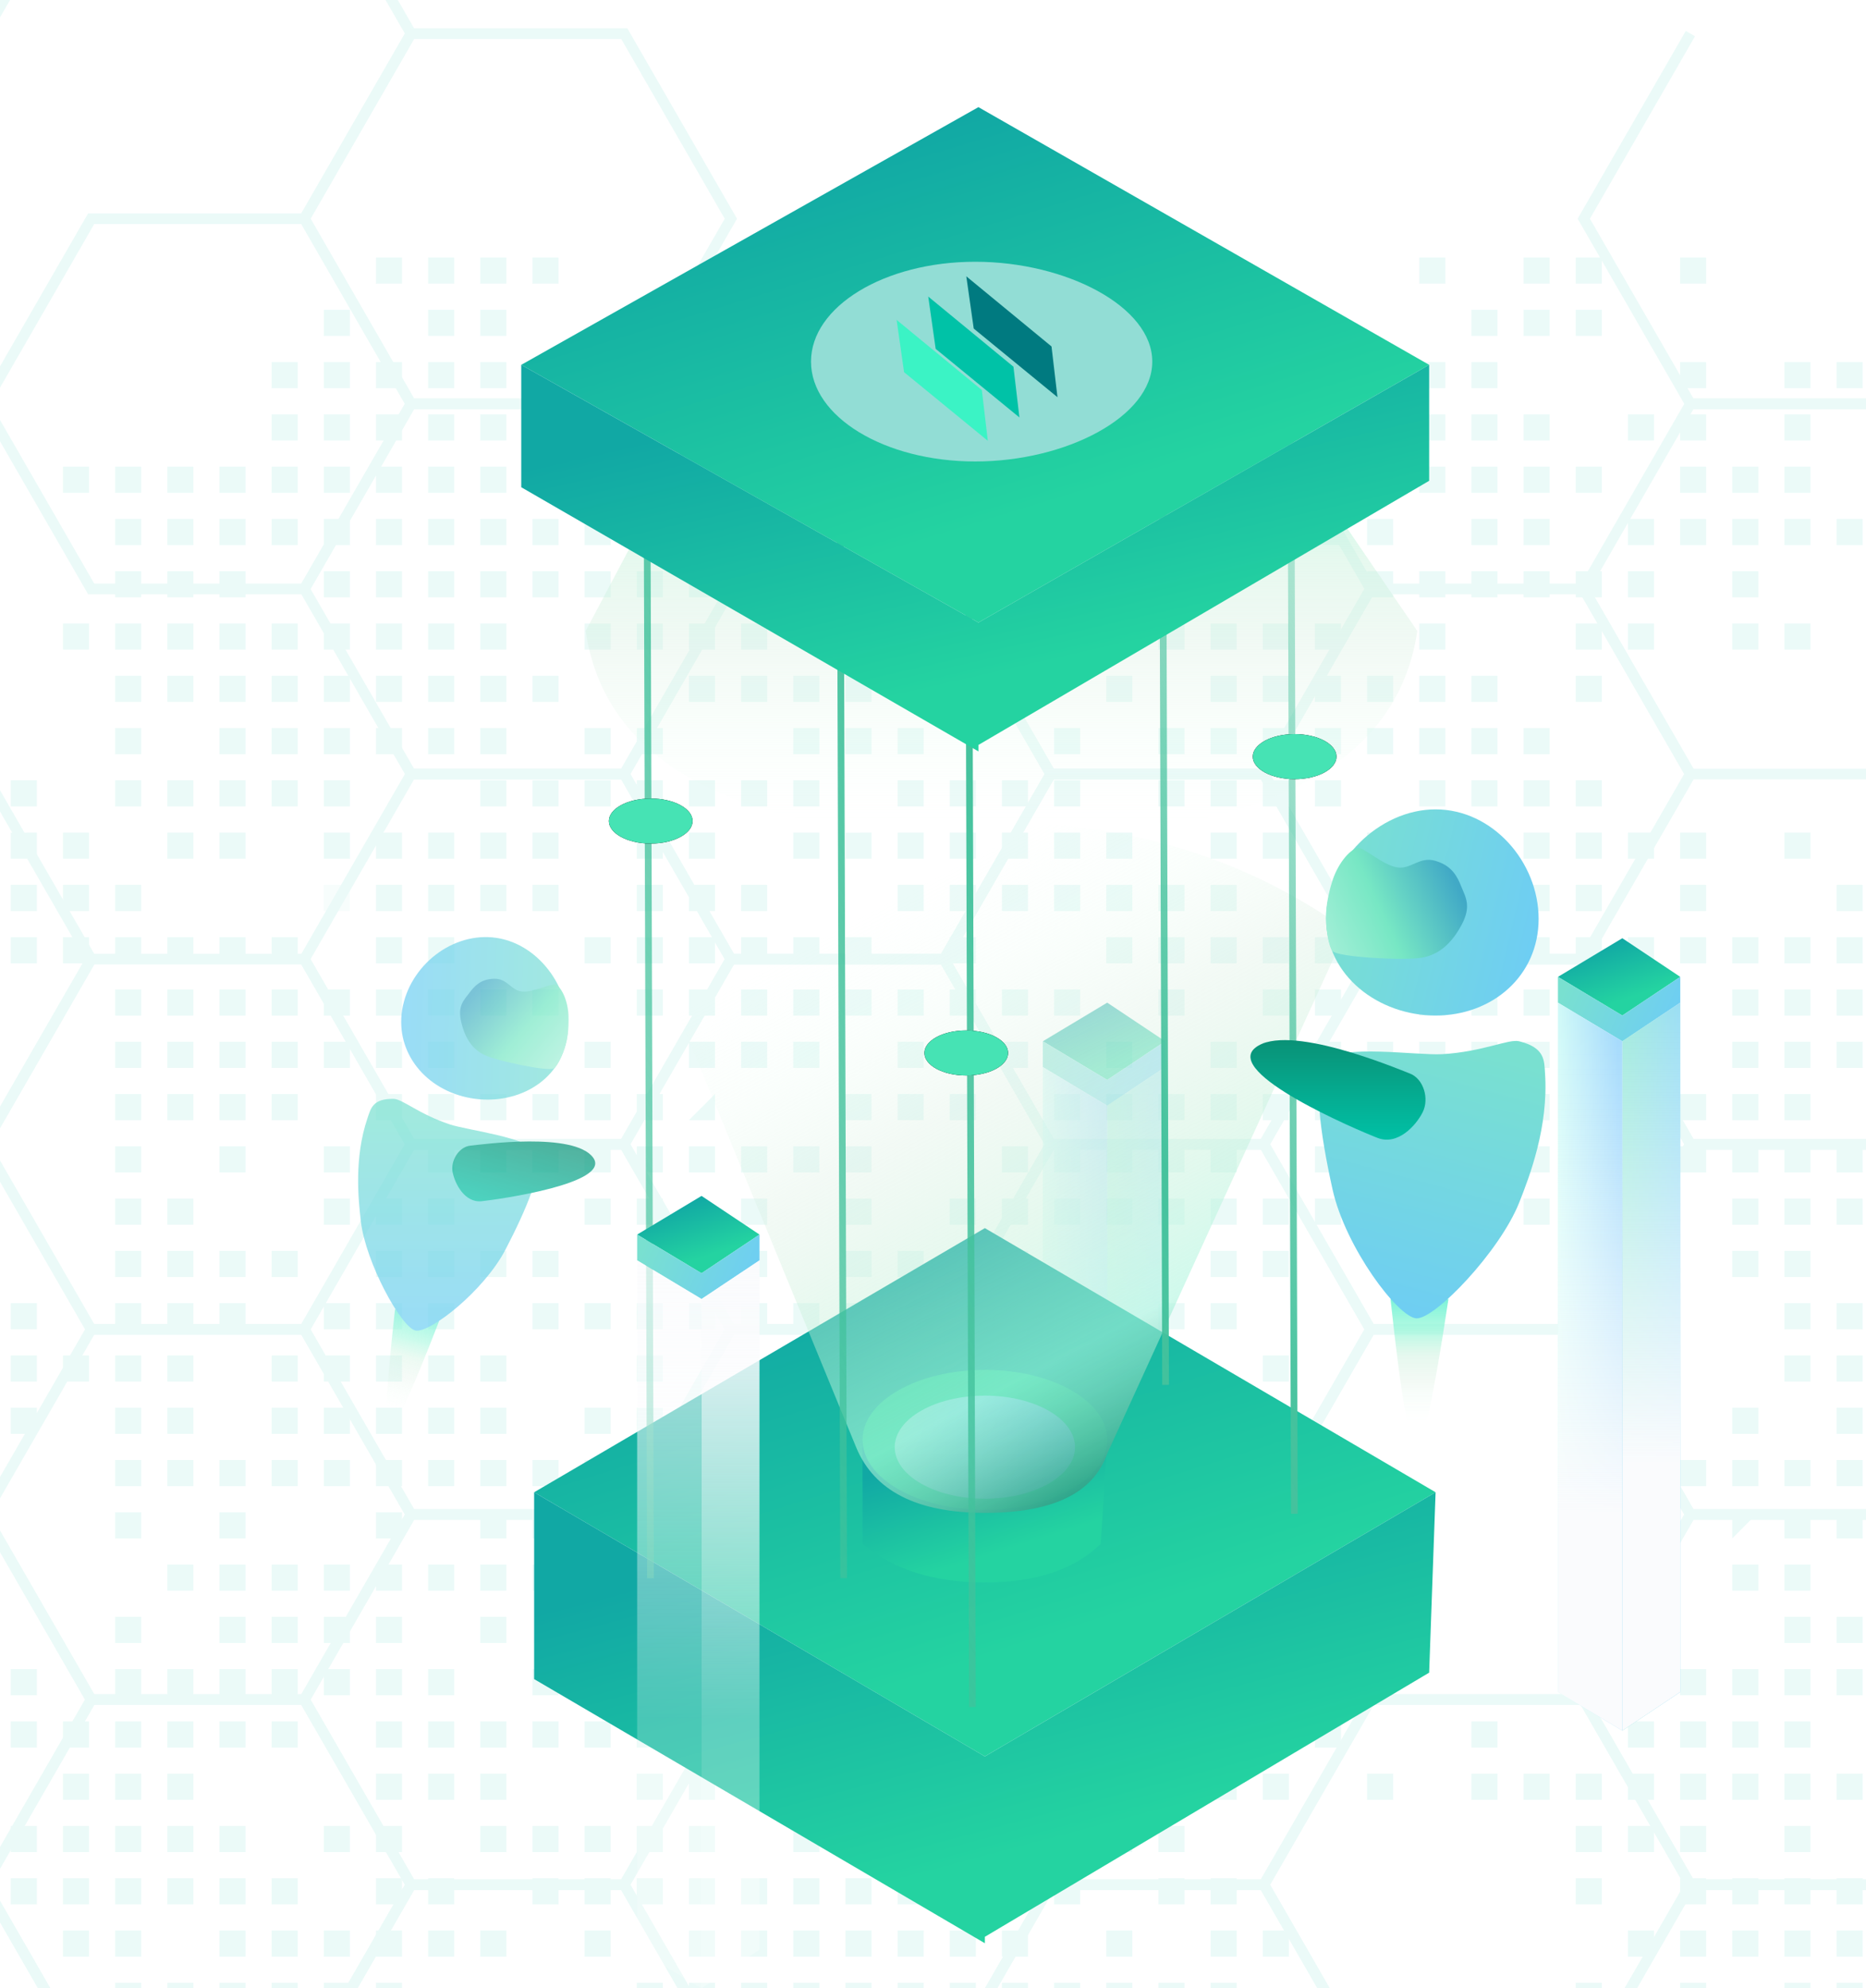 <svg width="277" height="295" xmlns="http://www.w3.org/2000/svg" xmlns:xlink="http://www.w3.org/1999/xlink"><defs><linearGradient x1="50%" y1="0%" x2="84.044%" y2="63.31%" id="sden-scale_m"><stop stop-color="#11A8A4" offset="0%"/><stop stop-color="#24D3A1" offset="100%"/></linearGradient><linearGradient x1="100%" y1="63.058%" x2="0%" y2="40.4%" id="sden-scale_n"><stop stop-color="#6ECDF4" offset="0%"/><stop stop-color="#79E0D0" offset="100%"/></linearGradient><linearGradient x1="50%" y1="0%" x2="50%" y2="63.207%" id="sden-scale_p"><stop stop-color="#FFF" stop-opacity=".3" offset="0%"/><stop stop-color="#FAFBFD" offset="100%"/></linearGradient><linearGradient x1="100%" y1="37.952%" x2="0%" y2="58.138%" id="sden-scale_q"><stop stop-color="#A0D8FC" offset="0%"/><stop stop-color="#D6FEF7" offset="100%"/></linearGradient><linearGradient x1="50%" y1="0%" x2="50%" y2="70.359%" id="sden-scale_s"><stop stop-color="#FFF" stop-opacity="0" offset="0%"/><stop stop-color="#FAFBFD" offset="100%"/></linearGradient><linearGradient x1="50.69%" y1="2.887%" x2="95.13%" y2="85.734%" id="sden-scale_t"><stop stop-color="#DEFFED" stop-opacity="0" offset="0%"/><stop stop-color="#DBFAE8" stop-opacity=".124" offset="15.53%"/><stop stop-color="#D2ECDB" stop-opacity=".271" offset="32.846%"/><stop stop-color="#C4F0D8" stop-opacity=".429" offset="53.6%"/><stop stop-color="#B0F6DF" stop-opacity=".595" offset="74.34%"/><stop stop-color="#0B896E" offset="100%"/><stop stop-color="#0B896E" offset="100%"/></linearGradient><linearGradient x1="50.69%" y1="2.887%" x2="50.69%" y2="82.695%" id="sden-scale_u"><stop stop-color="#DEFFED" stop-opacity="0" offset="0%"/><stop stop-color="#DBFAE8" stop-opacity=".124" offset="15.53%"/><stop stop-color="#D2ECDB" stop-opacity=".271" offset="32.846%"/><stop stop-color="#C4F0D8" stop-opacity=".429" offset="53.6%"/><stop stop-color="#84F6D1" stop-opacity=".595" offset="74.34%"/><stop stop-color="#0B896E" offset="100%"/><stop stop-color="#7CF3D9" offset="100%"/></linearGradient><linearGradient x1="95.83%" y1="-25.193%" x2="-14.466%" y2="90.171%" id="sden-scale_v"><stop stop-color="#53C6A4" stop-opacity="0" offset="0%"/><stop stop-color="#45C29D" offset="46.66%"/><stop stop-color="#3EC19A" stop-opacity=".5" offset="100%"/></linearGradient><linearGradient x1="50%" y1="63.207%" x2="50%" y2="0%" id="sden-scale_C"><stop stop-color="#FFF" stop-opacity=".3" offset="0%"/><stop stop-color="#FAFBFD" offset="100%"/></linearGradient><linearGradient x1="50.69%" y1="82.695%" x2="50.69%" y2="0%" id="sden-scale_F"><stop stop-color="#DEFFED" stop-opacity="0" offset="0%"/><stop stop-color="#DBFAE8" stop-opacity=".124" offset="15.53%"/><stop stop-color="#D2ECDB" stop-opacity=".271" offset="32.846%"/><stop stop-color="#C4F0D8" stop-opacity=".429" offset="53.6%"/><stop stop-color="#84F6D1" stop-opacity=".595" offset="74.34%"/><stop stop-color="#7CF3D9" offset="100%"/></linearGradient><linearGradient x1="-97.308%" y1="100%" x2="89.866%" y2="33.308%" id="sden-scale_G"><stop stop-color="#FFF" offset="0%"/><stop stop-color="#77E7C4" offset="71.487%"/><stop stop-color="#41A9C6" offset="100%"/></linearGradient><linearGradient x1="38.671%" y1="101.729%" x2="61.329%" y2="1.729%" id="sden-scale_H"><stop stop-color="#6ECDF4" offset="0%"/><stop stop-color="#79E0D0" offset="100%"/></linearGradient><linearGradient x1="50%" y1="0%" x2="50%" y2="97.589%" id="sden-scale_I"><stop stop-color="#0B896E" offset="0%"/><stop stop-color="#00C2A7" offset="100%"/></linearGradient><path id="sden-scale_a" d="M.044.022h64.902v56.115H.044z"/><path d="M3.813 3.645C-.98 8.468-.982 16.293 3.815 21.122a12.22 12.22 0 0017.361 0c4.797-4.826 4.794-12.646 0-17.47A12.207 12.207 0 0012.487.029C9.35.029 6.21 1.235 3.813 3.645" id="sden-scale_c"/><path d="M3.954 3.633C-.815 8.426-.816 16.2 3.956 20.999c4.769 4.794 12.496 4.794 17.26 0 4.769-4.795 4.767-12.565-.002-17.36-2.385-2.4-5.51-3.6-8.636-3.6a12.125 12.125 0 00-8.624 3.594" id="sden-scale_e"/><path d="M3.672 3.753C-1.123 8.577-1.123 16.4 3.674 21.23a12.222 12.222 0 0017.362 0c4.796-4.826 4.792-12.646-.003-17.471A12.2 12.2 0 0012.347.137c-3.14 0-6.279 1.204-8.675 3.616" id="sden-scale_g"/><path d="M3.71 3.637a12.106 12.106 0 00.002 17.267c4.83 4.766 12.648 4.766 17.473 0a12.098 12.098 0 00-.003-17.26A12.4 12.4 0 0012.44.064c-3.16 0-6.32 1.192-8.73 3.573" id="sden-scale_i"/><path d="M3.735 3.652A12.16 12.16 0 003.74 20.92c4.797 4.765 12.567 4.765 17.36 0a12.15 12.15 0 00-.002-17.26A12.282 12.282 0 0012.412.08c-3.14 0-6.28 1.191-8.677 3.572" id="sden-scale_k"/><path id="sden-scale_o" d="M9.558 15.293l8.603-5.735v102.275l-8.603 5.735z"/><path id="sden-scale_r" d="M9.558 15.293L0 9.558v102.275l9.558 5.735z"/><path id="sden-scale_D" d="M9.558 15.293l8.603-5.735v102.275l-8.603 5.735z"/><path id="sden-scale_E" d="M9.558 15.293L0 9.558v102.275l9.558 5.735z"/><ellipse id="sden-scale_x" cx="53.63" cy="118.344" rx="6.213" ry="3.345"/><ellipse id="sden-scale_z" cx="6.794" cy="83.934" rx="6.213" ry="3.345"/><ellipse id="sden-scale_B" cx="102.378" cy="74.376" rx="6.213" ry="3.345"/><filter x="-169%" y="-313.9%" width="438%" height="727.7%" filterUnits="objectBoundingBox" id="sden-scale_w"><feOffset in="SourceAlpha" result="shadowOffsetOuter1"/><feGaussianBlur stdDeviation="7" in="shadowOffsetOuter1" result="shadowBlurOuter1"/><feColorMatrix values="0 0 0 0 0 0 0 0 0 0.908 0 0 0 0 0.689 0 0 0 1 0" in="shadowBlurOuter1"/></filter><filter x="-169%" y="-313.9%" width="438%" height="727.7%" filterUnits="objectBoundingBox" id="sden-scale_y"><feOffset in="SourceAlpha" result="shadowOffsetOuter1"/><feGaussianBlur stdDeviation="7" in="shadowOffsetOuter1" result="shadowBlurOuter1"/><feColorMatrix values="0 0 0 0 0 0 0 0 0 0.908 0 0 0 0 0.689 0 0 0 1 0" in="shadowBlurOuter1"/></filter><filter x="-169%" y="-313.9%" width="438%" height="727.7%" filterUnits="objectBoundingBox" id="sden-scale_A"><feOffset in="SourceAlpha" result="shadowOffsetOuter1"/><feGaussianBlur stdDeviation="7" in="shadowOffsetOuter1" result="shadowBlurOuter1"/><feColorMatrix values="0 0 0 0 0 0 0 0 0 0.908 0 0 0 0 0.689 0 0 0 1 0" in="shadowBlurOuter1"/></filter></defs><g fill="none" fill-rule="evenodd"><g opacity=".08"><g fill="#00C2A7"><path d="M1.602 119.652h3.872v-3.88H1.602zM1.602 127.408h3.872v-3.877H1.602zM1.602 135.165h3.872v-3.88H1.602zM1.602 142.922h3.872v-3.88H1.602zM1.602 197.22h3.872v-3.878H1.602zM1.602 204.978h3.872v-3.879H1.602zM1.602 212.736h3.872v-3.88H1.602zM1.602 251.52h3.872v-3.88H1.602zM1.602 259.277h3.872v-3.88H1.602zM1.602 274.79h3.872v-3.877H1.602zM1.602 282.549h3.872v-3.88H1.602zM9.347 73.11h3.87V69.23h-3.87zM9.347 96.38h3.87V92.5h-3.87zM9.347 127.408h3.87v-3.877h-3.87zM9.347 135.165h3.87v-3.88h-3.87zM9.347 142.922h3.87v-3.88h-3.87zM9.347 204.978h3.87v-3.879h-3.87zM9.347 259.277h3.87v-3.88h-3.87zM9.347 267.034h3.87v-3.88h-3.87zM9.347 274.79h3.87v-3.877h-3.87zM9.347 282.549h3.87v-3.88h-3.87zM9.347 290.306h3.87v-3.882h-3.87zM17.09 73.11h3.872V69.23H17.09zM17.09 80.867h3.872v-3.879H17.09zM17.09 88.624h3.872v-3.879H17.09zM17.09 96.38h3.872V92.5H17.09zM17.09 104.137h3.872v-3.879H17.09zM17.09 111.895h3.872v-3.88H17.09zM17.09 119.652h3.872v-3.88H17.09zM17.09 135.165h3.872v-3.88H17.09zM17.09 142.922h3.872v-3.88H17.09zM17.09 150.68h3.872v-3.88H17.09zM17.09 158.436h3.872v-3.878H17.09zM17.09 166.193h3.872v-3.878H17.09zM17.09 173.95h3.872v-3.878H17.09zM17.09 181.708h3.872v-3.88H17.09zM17.09 189.465h3.872v-3.88H17.09zM17.09 197.22h3.872v-3.878H17.09zM17.09 204.978h3.872v-3.879H17.09zM17.09 212.736h3.872v-3.88H17.09zM17.09 220.492h3.872v-3.878H17.09zM17.09 228.25h3.872v-3.879H17.09zM17.09 243.762h3.872v-3.877H17.09zM17.09 251.52h3.872v-3.88H17.09zM17.09 259.277h3.872v-3.88H17.09zM17.09 267.034h3.872v-3.88H17.09zM17.09 274.79h3.872v-3.877H17.09zM17.09 282.549h3.872v-3.88H17.09zM17.09 290.306h3.872v-3.882H17.09zM17.09 298.062h3.872v-3.879H17.09zM24.833 73.11h3.873V69.23h-3.873zM24.833 80.867h3.873v-3.879h-3.873zM24.833 88.624h3.873v-3.879h-3.873zM24.833 96.38h3.873V92.5h-3.873zM24.833 104.137h3.873v-3.879h-3.873zM24.833 119.652h3.873v-3.88h-3.873zM24.833 127.408h3.873v-3.877h-3.873zM24.833 142.922h3.873v-3.88h-3.873zM24.833 150.68h3.873v-3.88h-3.873zM24.833 158.436h3.873v-3.878h-3.873zM24.833 166.193h3.873v-3.878h-3.873zM24.833 181.708h3.873v-3.88h-3.873zM24.833 189.465h3.873v-3.88h-3.873zM24.833 197.22h3.873v-3.878h-3.873zM24.833 204.978h3.873v-3.879h-3.873zM24.833 212.736h3.873v-3.88h-3.873zM24.833 220.492h3.873v-3.878h-3.873zM24.833 236.006h3.873v-3.878h-3.873zM24.833 251.52h3.873v-3.88h-3.873zM24.833 259.277h3.873v-3.88h-3.873zM24.833 267.034h3.873v-3.88h-3.873zM24.833 274.79h3.873v-3.877h-3.873zM24.833 282.549h3.873v-3.88h-3.873zM24.833 298.062h3.873v-3.879h-3.873zM32.577 73.11h3.872V69.23h-3.872zM32.577 80.867h3.872v-3.879h-3.872zM32.577 88.624h3.872v-3.879h-3.872zM32.577 96.38h3.872V92.5h-3.872zM32.577 104.137h3.872v-3.879h-3.872zM32.577 111.895h3.872v-3.88h-3.872zM32.577 119.652h3.872v-3.88h-3.872zM32.577 127.408h3.872v-3.877h-3.872zM32.577 142.922h3.872v-3.88h-3.872zM32.577 150.68h3.872v-3.88h-3.872zM32.577 158.436h3.872v-3.878h-3.872zM32.577 166.193h3.872v-3.878h-3.872zM32.577 173.95h3.872v-3.878h-3.872zM32.577 189.465h3.872v-3.88h-3.872zM32.577 197.22h3.872v-3.878h-3.872zM32.577 220.492h3.872v-3.878h-3.872zM32.577 228.25h3.872v-3.879h-3.872zM32.577 236.006h3.872v-3.878h-3.872zM32.577 243.762h3.872v-3.877h-3.872zM32.577 251.52h3.872v-3.88h-3.872zM32.577 259.277h3.872v-3.88h-3.872zM32.577 274.79h3.872v-3.877h-3.872zM32.577 282.549h3.872v-3.88h-3.872zM32.577 290.306h3.872v-3.882h-3.872zM32.577 298.062h3.872v-3.879h-3.872zM40.32 57.596h3.872v-3.878H40.32zM40.32 65.352h3.872v-3.878H40.32zM40.32 73.11h3.872V69.23H40.32zM40.32 80.867h3.872v-3.879H40.32zM40.32 96.38h3.872V92.5H40.32zM40.32 104.137h3.872v-3.879H40.32zM40.32 111.895h3.872v-3.88H40.32zM40.32 119.652h3.872v-3.88H40.32zM40.32 142.922h3.872v-3.88H40.32zM40.32 150.68h3.872v-3.88H40.32zM40.32 158.436h3.872v-3.878H40.32zM40.32 166.193h3.872v-3.878H40.32zM40.32 189.465h3.872v-3.88H40.32zM40.32 204.978h3.872v-3.879H40.32zM40.32 212.736h3.872v-3.88H40.32zM40.32 220.492h3.872v-3.878H40.32zM40.32 236.006h3.872v-3.878H40.32zM40.32 243.762h3.872v-3.877H40.32zM40.32 251.52h3.872v-3.88H40.32zM40.32 259.277h3.872v-3.88H40.32zM40.32 282.549h3.872v-3.88H40.32zM40.32 290.306h3.872v-3.882H40.32zM40.32 298.062h3.872v-3.879H40.32zM48.065 49.838h3.873V45.96h-3.873zM48.065 57.596h3.873v-3.878h-3.873zM48.065 65.352h3.873v-3.878h-3.873zM48.065 73.11h3.873V69.23h-3.873zM48.065 80.867h3.873v-3.879h-3.873zM48.065 88.624h3.873v-3.879h-3.873zM48.065 96.38h3.873v-3.879h-3.873zM48.065 104.137h3.873v-3.879h-3.873zM48.065 111.895h3.873v-3.88h-3.873zM48.065 119.652h3.873v-3.88h-3.873zM48.065 127.408h3.873v-3.877h-3.873z"/><path fill-opacity=".4" d="M48.065 135.165h3.873v-3.88h-3.873z"/><path d="M48.065 150.68h3.873v-3.88h-3.873zM48.065 158.437h3.873v-3.88h-3.873zM48.065 173.95h3.873v-3.878h-3.873zM48.065 181.708h3.873v-3.88h-3.873zM48.065 197.22h3.873v-3.878h-3.873zM48.065 204.978h3.873V201.1h-3.873zM48.065 212.736h3.873v-3.88h-3.873zM48.065 220.492h3.873v-3.878h-3.873zM48.065 236.006h3.873v-3.878h-3.873zM48.065 243.762h3.873v-3.877h-3.873zM48.065 251.52h3.873v-3.88h-3.873zM48.065 274.79h3.873v-3.877h-3.873zM48.065 290.306h3.873v-3.882h-3.873zM48.065 298.062h3.873v-3.879h-3.873zM55.808 42.082h3.871v-3.878h-3.871zM55.808 57.596h3.871v-3.878h-3.871zM55.808 65.352h3.871v-3.878h-3.871zM55.808 73.11h3.871V69.23h-3.871zM55.808 80.867h3.871v-3.879h-3.871zM55.808 88.624h3.871v-3.879h-3.871zM55.808 96.38h3.871v-3.879h-3.871zM55.808 104.137h3.871v-3.879h-3.871zM55.808 111.895h3.871v-3.88h-3.871zM55.808 127.408h3.871v-3.877h-3.871zM55.808 135.165h3.871v-3.88h-3.871zM55.808 142.922h3.871v-3.88h-3.871zM55.808 150.68h3.871v-3.88h-3.871zM55.808 158.437h3.871v-3.88h-3.871zM55.808 166.193h3.871v-3.878h-3.871zM55.808 181.708h3.871v-3.88h-3.871zM55.808 189.465h3.871v-3.88h-3.871zM55.808 197.22h3.871v-3.878h-3.871zM55.808 204.978h3.871V201.1h-3.871zM55.808 212.736h3.871v-3.88h-3.871zM55.808 220.492h3.871v-3.878h-3.871zM55.808 228.25h3.871v-3.879h-3.871zM55.808 236.006h3.871v-3.878h-3.871zM55.808 243.762h3.871v-3.877h-3.871zM55.808 251.52h3.871v-3.88h-3.871zM55.808 259.277h3.871v-3.88h-3.871zM55.808 267.034h3.871v-3.88h-3.871zM55.808 274.79h3.871v-3.877h-3.871zM55.808 282.549h3.871v-3.88h-3.871zM55.808 290.306h3.871v-3.882h-3.871zM55.808 298.062h3.871v-3.879h-3.871zM63.551 42.082h3.871v-3.878h-3.87zM63.551 49.838h3.871V45.96h-3.87zM63.551 57.596h3.871v-3.878h-3.87zM63.551 65.352h3.871v-3.878h-3.87zM63.551 73.11h3.871V69.23h-3.87zM63.551 80.867h3.871v-3.879h-3.87zM63.551 88.624h3.871v-3.879h-3.87zM63.551 96.38h3.871v-3.879h-3.87zM63.551 104.137h3.871v-3.879h-3.87zM63.551 111.895h3.871v-3.88h-3.87zM63.551 127.408h3.871v-3.877h-3.87zM63.551 135.165h3.871v-3.88h-3.87zM63.551 142.922h3.871v-3.88h-3.87zM63.551 150.68h3.871v-3.88h-3.87zM63.551 158.437h3.871v-3.88h-3.87zM63.551 166.193h3.871v-3.878h-3.87zM63.551 173.95h3.871v-3.878h-3.87zM67.422 181.707l-3.87.001v-3.88h3.87zM63.551 189.465h3.871v-3.88h-3.87zM63.551 197.22h3.871v-3.878h-3.87zM63.551 204.978h3.871V201.1h-3.87zM63.551 212.736h3.871v-3.88h-3.87zM63.551 220.492h3.871v-3.878h-3.87zM67.422 236.006h-3.87v-3.878l3.87-.001zM63.551 251.52h3.871v-3.88h-3.87zM63.551 259.277h3.871v-3.88h-3.87zM63.551 267.034h3.871v-3.88h-3.87zM63.551 282.549h3.871v-3.88h-3.87zM63.551 290.306h3.871v-3.882h-3.87zM71.295 42.082h3.872v-3.878h-3.872zM71.295 49.838h3.872V45.96h-3.872zM71.295 57.596h3.872v-3.878h-3.872zM71.295 65.352h3.872v-3.878h-3.872zM71.295 73.11h3.872V69.23h-3.872zM71.295 80.867h3.872v-3.879h-3.872zM71.295 88.624h3.872v-3.879h-3.872zM71.295 96.38h3.872v-3.879h-3.872zM71.295 104.137h3.872v-3.879h-3.872zM71.295 111.895h3.872v-3.88h-3.872zM71.295 119.652h3.872v-3.88h-3.872zM71.295 127.408h3.872v-3.877h-3.872zM71.295 135.165h3.872v-3.88h-3.872zM71.295 150.68h3.872v-3.88h-3.872zM71.295 166.193h3.872v-3.878h-3.872zM71.295 173.95h3.872v-3.878h-3.872zM71.295 189.465h3.872v-3.88h-3.872zM71.295 204.978h3.872V201.1h-3.872zM71.295 212.736h3.872v-3.88h-3.872zM71.295 220.492h3.872v-3.878h-3.872zM71.295 228.25h3.872v-3.879h-3.872zM71.295 236.006h3.872v-3.88h-3.872zM71.295 243.762h3.872v-3.878h-3.872zM71.295 259.277h3.872v-3.88h-3.872zM71.295 267.034h3.872v-3.88h-3.872zM71.295 274.79h3.872v-3.877h-3.872zM71.295 290.306h3.872v-3.882h-3.872zM79.038 42.082h3.872v-3.878h-3.872zM79.038 57.596h3.872v-3.878h-3.872zM79.038 80.867h3.872v-3.879h-3.872zM79.038 88.624h3.872v-3.879h-3.872zM79.038 104.137h3.872v-3.879h-3.872zM79.038 119.652h3.872v-3.88h-3.872zM79.038 127.408h3.872v-3.877h-3.872zM79.038 135.165h3.872v-3.88h-3.872zM79.038 150.68h3.872v-3.88h-3.872zM79.038 166.193h3.872v-3.878h-3.872zM79.038 173.95h3.872v-3.878h-3.872zM79.038 189.465h3.872v-3.88h-3.872zM79.038 197.22h3.872v-3.878h-3.872zM79.038 220.492h3.872v-3.878h-3.872zM79.038 228.25h3.872v-3.879h-3.872zM79.038 236.006h3.872v-3.88h-3.872zM79.038 251.52h3.872v-3.88h-3.872zM79.038 259.277h3.872v-3.88h-3.872zM79.038 274.79h3.872v-3.877h-3.872zM79.038 282.549h3.872v-3.88h-3.872zM86.782 73.11h3.873V69.23h-3.873zM86.782 80.867h3.873v-3.879h-3.873zM86.782 88.624h3.873v-3.879h-3.873zM86.782 96.38h3.873v-3.879h-3.873zM86.782 111.895h3.873v-3.88h-3.873zM86.782 119.652h3.873v-3.88h-3.873zM86.782 142.922h3.873v-3.88h-3.873zM86.782 158.437h3.873v-3.88h-3.873zM86.782 166.193h3.873v-3.878h-3.873zM86.782 173.95h3.873v-3.878h-3.873zM86.782 181.707h3.873v-3.879h-3.873zM86.782 197.22h3.873v-3.878h-3.873zM86.782 212.736h3.873v-3.88h-3.873zM86.782 220.492h3.873v-3.878h-3.873zM86.782 228.25h3.873v-3.879h-3.873zM86.782 236.006h3.873v-3.88h-3.873zM86.782 251.52h3.873v-3.88h-3.873zM86.782 259.277h3.873v-3.88h-3.873zM86.782 274.79h3.873v-3.877h-3.873zM86.782 282.549h3.873v-3.88h-3.873zM86.782 290.306h3.873v-3.882h-3.873zM94.527 73.11h3.872V69.23h-3.872zM94.527 80.867h3.872v-3.879h-3.872zM94.527 88.624h3.872v-3.879h-3.872zM94.527 96.38h3.872v-3.879h-3.872zM94.527 111.895h3.872v-3.88h-3.872zM94.527 119.652h3.872v-3.88h-3.872zM94.527 127.408h3.872v-3.877h-3.872zM94.527 135.165h3.872v-3.88h-3.872zM94.527 142.922h3.872v-3.88h-3.872zM94.527 150.68h3.872v-3.88h-3.872zM94.527 166.193h3.872v-3.878h-3.872zM94.527 173.95h3.872v-3.878h-3.872zM94.527 181.707h3.872v-3.879h-3.872zM94.527 185.585h3.872M94.527 197.22h3.872v-3.878h-3.872zM94.527 204.978h3.872V201.1h-3.872zM94.527 212.736h3.872v-3.88h-3.872zM94.527 220.492h3.872v-3.878h-3.872zM94.527 228.25h3.872v-3.879h-3.872zM94.527 236.006h3.872v-3.88h-3.872zM94.527 251.52h3.872v-3.88h-3.872zM94.527 259.277h3.872v-3.88h-3.872zM94.527 267.034h3.872v-3.88h-3.872zM94.527 274.79h3.872v-3.877h-3.872zM94.527 282.549h3.872v-3.88h-3.872zM94.527 298.062h3.872v-3.879h-3.872zM102.27 65.352h3.872v-3.878h-3.872zM102.27 88.624h3.872v-3.879h-3.872zM102.27 96.38h3.872v-3.879h-3.872zM102.27 104.137h3.872v-3.879h-3.872zM102.27 119.652h3.872v-3.88h-3.872zM102.27 127.408h3.872v-3.877h-3.872zM102.27 135.165h3.872v-3.88h-3.872zM102.27 142.922h3.872v-3.88h-3.872zM102.27 150.68h3.872v-3.88h-3.872zM102.27 158.437h3.872v-3.88h-3.872zM106.142 162.315v3.879h-3.872M102.27 173.95h3.872v-3.878h-3.872zM102.27 189.465h3.872v-3.88h-3.872zM102.27 197.22h3.872v-3.878h-3.872zM102.27 236.006h3.872v-3.88h-3.872zM102.27 243.762h3.872v-3.878h-3.872zM102.27 259.277h3.872v-3.88h-3.872zM102.27 267.034h3.872v-3.88h-3.872zM102.27 274.79h3.872v-3.877h-3.872zM102.27 282.549h3.872v-3.88h-3.872zM102.27 290.306h3.872v-3.882h-3.872zM102.27 298.062h3.872v-3.879h-3.872zM110.015 80.867h3.87v-3.879h-3.87zM110.015 88.624h3.87v-3.879h-3.87zM110.015 96.38h3.87v-3.879h-3.87zM110.015 104.137h3.87v-3.879h-3.87zM110.015 119.652h3.87v-3.88h-3.87zM110.015 135.165h3.87v-3.88h-3.87zM110.015 142.922h3.87v-3.88h-3.87zM110.015 150.68h3.87v-3.88h-3.87zM110.015 158.437h3.87v-3.88h-3.87zM110.015 173.95h3.87v-3.878h-3.87zM110.015 181.707h3.87v-3.879h-3.87zM110.015 189.465h3.87v-3.88h-3.87zM110.015 197.22h3.87v-3.878h-3.87zM110.015 228.25h3.87v-3.879h-3.87zM110.015 236.006h3.87v-3.88h-3.87zM110.015 243.762h3.87v-3.878h-3.87zM110.015 251.52h3.87v-3.88h-3.87zM110.015 267.034h3.87v-3.88h-3.87zM110.015 282.549h3.87v-3.88h-3.87zM110.015 290.306h3.87v-3.882h-3.87zM110.015 298.062h3.87v-3.879h-3.87zM117.758 88.624h3.871v-3.879h-3.871zM117.758 104.137h3.871v-3.879h-3.871zM117.758 111.895h3.871v-3.88h-3.871zM117.758 119.652h3.871v-3.88h-3.871zM117.758 127.408h3.871v-3.877h-3.871zM117.758 142.922h3.871v-3.88h-3.871zM117.758 150.68h3.871v-3.88h-3.871zM117.758 158.437h3.871v-3.88h-3.871zM117.758 173.95h3.871v-3.878h-3.871zM117.758 197.22h3.871v-3.878h-3.871zM117.759 239.884h3.87v3.879M117.758 251.52h3.871v-3.88h-3.871zM117.758 259.277h3.871v-3.88h-3.871zM117.758 267.034h3.871v-3.88h-3.871zM117.758 274.79h3.871v-3.877h-3.871zM117.758 282.549h3.871v-3.88h-3.871zM117.758 290.306h3.871v-3.882h-3.871zM117.758 298.062h3.871v-3.879h-3.871zM125.501 80.867h3.873v-3.879H125.5zM125.501 96.38h3.873v-3.879H125.5zM125.501 104.137h3.873v-3.879H125.5zM125.501 111.895h3.873v-3.88H125.5zM125.501 127.408h3.873v-3.877H125.5zM125.501 142.922h3.873v-3.88H125.5zM125.501 150.68h3.873v-3.88H125.5zM125.501 166.193h3.873v-3.878H125.5zM125.501 173.95h3.873v-3.878H125.5zM125.501 181.707h3.873v-3.879H125.5zM125.501 189.465h3.873v-3.88H125.5zM125.501 197.22h3.873v-3.878H125.5zM125.501 243.762h3.873v-3.878H125.5zM125.501 251.52h3.873v-3.88H125.5zM125.501 259.277h3.873v-3.88H125.5zM125.501 267.034h3.873v-3.88H125.5zM125.501 274.79h3.873v-3.877H125.5zM125.501 282.549h3.873v-3.88H125.5zM125.501 290.306h3.873v-3.882H125.5zM125.501 298.062h3.873v-3.879H125.5zM133.247 88.624h3.87v-3.879h-3.87zM133.247 96.38h3.87v-3.879h-3.87zM133.247 104.137h3.87v-3.879h-3.87zM133.247 111.895h3.87v-3.88h-3.87zM133.247 119.652h3.87v-3.88h-3.87zM133.247 127.408h3.87v-3.877h-3.87zM133.247 135.165h3.87v-3.88h-3.87zM133.247 150.68h3.87v-3.88h-3.87zM133.247 158.437h3.87v-3.88h-3.87zM133.247 166.193h3.87v-3.878h-3.87zM133.247 189.465h3.87v-3.88h-3.87zM133.247 197.22h3.87v-3.878h-3.87zM133.247 236.006h3.87v-3.88h-3.87zM133.247 243.762h3.87v-3.878h-3.87zM133.247 251.52h3.87v-3.88h-3.87zM133.247 259.277h3.87v-3.88h-3.87zM133.247 267.034h3.87v-3.88h-3.87zM133.247 282.549h3.87v-3.88h-3.87zM133.247 290.306h3.87v-3.882h-3.87zM133.247 298.062h3.87v-3.879h-3.87zM140.988 88.624h3.873v-3.879h-3.873zM140.988 104.137h3.873v-3.879h-3.873zM140.988 119.652h3.873v-3.88h-3.873zM140.988 127.408h3.873v-3.877h-3.873zM140.988 135.165h3.873v-3.88h-3.873zM140.988 142.922h3.873v-3.88h-3.873zM140.988 150.68h3.873v-3.88h-3.873zM140.988 166.193h3.873v-3.878h-3.873zM140.988 181.707h3.873v-3.879h-3.873zM140.988 189.465h3.873v-3.88h-3.873zM140.988 197.22h3.873v-3.878h-3.873zM140.988 236.006h3.873v-3.88h-3.873zM140.988 243.762h3.873v-3.878h-3.873zM140.988 259.277h3.873v-3.88h-3.873zM140.988 267.034h3.873v-3.88h-3.873zM140.988 282.549h3.873v-3.88h-3.873zM140.988 290.306h3.873v-3.882h-3.873zM140.988 298.062h3.873v-3.879h-3.873zM148.734 80.867h3.869v-3.879h-3.87zM148.734 88.624h3.869v-3.879h-3.87zM148.734 96.38h3.869v-3.879h-3.87zM148.734 104.137h3.869v-3.879h-3.87zM148.734 119.652h3.869v-3.88h-3.87zM148.734 127.408h3.869v-3.877h-3.87zM148.734 135.165h3.869v-3.88h-3.87zM148.734 150.68h3.869v-3.88h-3.87zM148.734 158.437h3.869v-3.88h-3.87zM148.734 173.95h3.869v-3.878h-3.87zM148.734 181.707h3.869v-3.879h-3.87zM148.734 189.465h3.869v-3.88h-3.87zM148.734 197.22h3.869v-3.878h-3.87zM148.734 204.978h3.869V201.1h-3.87zM148.734 259.277h3.869v-3.88h-3.87zM148.734 267.034v-3.88h3.87M148.734 274.79h3.869v-3.877h-3.87zM148.734 282.549h3.869v-3.88h-3.87zM148.734 290.306h3.869v-3.882h-3.87zM148.734 298.062h3.869v-3.879h-3.87zM156.475 88.624h3.873v-3.879h-3.873zM156.475 111.895h3.873v-3.88h-3.873zM156.475 119.652h3.873v-3.88h-3.873zM156.475 127.408h3.873v-3.877h-3.873zM156.475 135.165h3.873v-3.88h-3.873zM156.475 150.68h3.873v-3.88h-3.873zM156.475 166.193h3.873v-3.878h-3.873zM156.475 173.95h3.873v-3.878h-3.873zM156.475 181.707h3.873v-3.879h-3.873zM156.475 197.22h3.873v-3.878h-3.873zM156.475 204.978h3.873V201.1h-3.873zM156.475 259.277h3.873v-3.88h-3.873zM156.475 267.034h3.873v-3.88h-3.873zM156.475 274.79h3.873v-3.877h-3.873zM156.475 282.549h3.873v-3.88h-3.873zM156.475 298.062h3.873v-3.879h-3.873zM164.22 104.137h3.87v-3.879h-3.87zM164.22 127.408h3.87v-3.877h-3.87zM164.22 135.165h3.87v-3.88h-3.87zM164.22 142.922h3.87v-3.88h-3.87zM164.22 158.437h3.87v-3.88h-3.87zM164.22 166.193h3.87v-3.878h-3.87zM164.22 173.95h3.87v-3.878h-3.87zM164.22 181.707h3.87v-3.879h-3.87zM164.22 204.978h3.87V201.1h-3.87zM164.22 212.736h3.87v-3.88h-3.87zM164.22 259.277h3.87v-3.88h-3.87zM164.22 267.034h3.87v-3.88h-3.87zM164.22 274.79h3.87v-3.877h-3.87zM164.22 290.306h3.87v-3.882h-3.87zM164.22 298.062h3.87v-3.879h-3.87zM171.964 88.624h3.872v-3.879h-3.872zM171.964 96.38h3.872v-3.879h-3.872zM171.964 111.895h3.872v-3.88h-3.872zM171.964 119.652h3.872v-3.88h-3.872zM171.964 135.165h3.872v-3.88h-3.872zM171.964 142.922h3.872v-3.88h-3.872zM171.964 150.68h3.872v-3.88h-3.872zM171.964 166.193h3.872v-3.878h-3.872zM171.964 173.95h3.872v-3.878h-3.872zM171.964 181.707h3.872v-3.879h-3.872zM171.964 197.22h3.872v-3.878h-3.872zM171.964 204.978h3.872V201.1h-3.872zM171.964 236.006h3.872v-3.88h-3.872zM171.964 251.52h3.872v-3.88h-3.872zM171.964 259.277h3.872v-3.88h-3.872zM171.964 267.034h3.872v-3.88h-3.872zM171.964 274.79h3.872v-3.877h-3.872zM171.964 282.549h3.872v-3.88h-3.872zM171.964 298.062h3.872v-3.879h-3.872zM179.708 96.38h3.871v-3.879h-3.87zM179.708 104.137h3.871v-3.879h-3.87zM179.708 111.895h3.871v-3.88h-3.87zM179.708 119.652h3.871v-3.88h-3.87zM179.708 127.408h3.871v-3.877h-3.87zM179.708 135.165h3.871v-3.88h-3.87zM179.708 142.922h3.871v-3.88h-3.87zM179.708 158.437h3.871v-3.88h-3.87zM179.708 166.193h3.871v-3.878h-3.87zM179.708 173.95h3.871v-3.878h-3.87zM179.708 181.707h3.871v-3.879h-3.87zM179.708 189.465h3.871v-3.88h-3.87zM179.708 197.22h3.871v-3.878h-3.87zM179.708 212.736h3.871v-3.88h-3.87zM179.708 243.762h3.871v-3.878h-3.87zM179.708 251.52h3.871v-3.88h-3.87zM179.708 259.277h3.871v-3.88h-3.87zM179.708 267.034h3.871v-3.88h-3.87zM179.708 282.549h3.871v-3.88h-3.87zM179.708 290.306h3.871v-3.882h-3.87zM179.708 298.062h3.871v-3.879h-3.87zM187.452 96.38h3.87v-3.879h-3.87zM187.452 104.137h3.87v-3.879h-3.87zM187.452 111.895h3.87v-3.88h-3.87zM187.452 119.652h3.87v-3.88h-3.87zM187.452 127.408h3.87v-3.877h-3.87zM187.452 142.922h3.87v-3.88h-3.87zM187.452 150.68h3.87v-3.88h-3.87zM187.452 158.437h3.87v-3.88h-3.87zM187.452 166.193h3.87v-3.878h-3.87zM187.452 181.707h3.87v-3.879h-3.87zM187.452 189.465h3.87v-3.88h-3.87zM187.452 204.978h3.87V201.1h-3.87zM187.452 243.762h3.87v-3.878h-3.87zM187.452 251.52h3.87v-3.88h-3.87zM187.452 259.277h3.87v-3.88h-3.87zM187.452 267.034h3.87v-3.88h-3.87zM187.452 290.306h3.87v-3.882h-3.87zM195.194 80.867h3.872v-3.879h-3.872zM195.194 96.38h3.872v-3.879h-3.872zM195.194 104.137h3.872v-3.879h-3.872zM195.194 111.895h3.872v-3.88h-3.872zM195.194 119.652h3.872v-3.88h-3.872zM195.194 142.922h3.872v-3.88h-3.872zM195.194 150.68h3.872v-3.88h-3.872zM195.194 158.437h3.872v-3.88h-3.872zM195.194 166.193h3.872v-3.878h-3.872zM195.194 173.95h3.872v-3.878h-3.872zM195.194 181.707h3.872v-3.879h-3.872zM195.194 259.277h3.872v-3.88h-3.872zM202.938 57.596h3.871v-3.878h-3.87zM202.938 73.11h3.871V69.23h-3.87zM202.938 80.867h3.871v-3.879h-3.87zM202.938 88.624h3.871v-3.879h-3.87zM202.938 104.137h3.871v-3.879h-3.87zM202.938 111.895h3.871v-3.88h-3.87zM202.938 127.408h3.871v-3.877h-3.87zM202.938 158.437h3.871v-3.88h-3.87zM202.938 166.193h3.871v-3.878h-3.87zM202.938 173.95h3.871v-3.878h-3.87zM202.938 181.707h3.871v-3.879h-3.87zM202.938 267.034h3.871v-3.88h-3.87zM210.682 42.082h3.872v-3.878h-3.872zM210.682 57.596h3.872v-3.878h-3.872zM210.682 65.352h3.872v-3.878h-3.872zM210.682 73.11h3.872V69.23h-3.872zM210.682 88.624h3.872v-3.879h-3.872zM210.682 96.38h3.872v-3.879h-3.872zM210.682 104.137h3.872v-3.879h-3.872zM210.682 111.895h3.872v-3.88h-3.872zM210.682 119.652h3.872v-3.88h-3.872zM210.682 135.165h3.872v-3.88h-3.872zM210.682 142.922h3.872v-3.88h-3.872zM210.682 150.68h3.872v-3.88h-3.872zM210.682 158.437h3.872v-3.88h-3.872zM210.682 173.95h3.872v-3.878h-3.872zM218.427 49.838h3.871V45.96h-3.87zM218.427 57.596h3.871v-3.878h-3.87zM218.427 65.352h3.871v-3.878h-3.87zM218.427 73.11h3.871V69.23h-3.87zM218.427 80.867h3.871v-3.879h-3.87zM218.427 88.624h3.871v-3.879h-3.87zM218.427 104.137h3.871v-3.879h-3.87zM218.427 111.895h3.871v-3.88h-3.87zM218.427 119.652h3.871v-3.88h-3.87zM218.427 142.922h3.871v-3.88h-3.87zM218.427 150.68h3.871v-3.88h-3.87zM218.427 158.437h3.871v-3.88h-3.87zM218.427 166.193h3.871v-3.878h-3.87zM218.427 173.95h3.871v-3.878h-3.87zM218.427 259.277h3.871V255.4h-3.87zM218.427 267.034h3.871v-3.88h-3.87zM226.17 42.082h3.87v-3.878h-3.87zM226.17 49.838h3.87V45.96h-3.87zM226.17 65.352h3.87v-3.878h-3.87zM226.17 73.11h3.87V69.23h-3.87zM226.17 80.867h3.87v-3.879h-3.87zM226.17 88.624h3.87v-3.879h-3.87zM226.17 111.895h3.87v-3.88h-3.87zM226.17 119.652h3.87v-3.88h-3.87zM226.17 127.408h3.87v-3.877h-3.87zM226.17 135.165h3.87v-3.88h-3.87zM226.17 142.922h3.87v-3.88h-3.87zM226.17 150.68h3.87v-3.88h-3.87zM226.17 158.437h3.87v-3.88h-3.87zM226.17 166.193h3.87v-3.878h-3.87zM226.17 173.95h3.87v-3.878h-3.87zM226.17 181.707h3.87v-3.879h-3.87zM226.17 267.034h3.87v-3.88h-3.87zM233.914 42.082h3.872v-3.878h-3.872zM233.914 49.838h3.872V45.96h-3.872zM233.914 73.11h3.872V69.23h-3.872zM233.914 88.624h3.872v-3.879h-3.872zM233.914 96.38h3.872v-3.879h-3.872zM233.914 104.137h3.872v-3.879h-3.872zM233.914 119.652h3.872v-3.88h-3.872zM233.914 127.408h3.872v-3.877h-3.872zM233.914 135.165h3.872v-3.88h-3.872zM233.914 142.922h3.872v-3.88h-3.872zM233.914 150.68h3.872v-3.88h-3.872zM233.914 166.193h3.872v-3.878h-3.872zM233.914 173.95h3.872v-3.878h-3.872zM233.914 267.034h3.872v-3.88h-3.872zM233.914 274.79h3.872v-3.877h-3.872zM233.914 282.549h3.872v-3.88h-3.872zM233.914 298.062h3.872v-3.879h-3.872zM241.656 65.352h3.871v-3.878h-3.87zM241.656 80.867h3.871v-3.879h-3.87zM241.656 88.624h3.871v-3.879h-3.87zM241.656 96.38h3.871v-3.879h-3.87zM241.656 127.408h3.871v-3.877h-3.87zM241.656 142.922h3.871v-3.88h-3.87zM241.656 150.68h3.871v-3.88h-3.87zM241.656 173.95h3.871v-3.878h-3.87zM241.656 181.707h3.871v-3.879h-3.87zM241.656 259.277h3.871V255.4h-3.87zM241.656 267.034h3.871v-3.88h-3.87zM241.656 274.79h3.871v-3.877h-3.87zM241.656 290.306h3.871v-3.882h-3.87zM249.402 42.082h3.87v-3.878h-3.87zM249.402 57.596h3.87v-3.878h-3.87zM249.402 65.352h3.87v-3.878h-3.87zM249.402 73.11h3.87V69.23h-3.87zM249.402 80.867h3.87v-3.879h-3.87zM249.402 127.408h3.87v-3.877h-3.87zM249.402 135.165h3.87v-3.88h-3.87zM249.402 142.922h3.87v-3.88h-3.87zM249.402 166.193h3.87v-3.878h-3.87zM249.402 173.95h3.87v-3.878h-3.87zM249.402 220.492h3.87v-3.878h-3.87zM249.402 251.52h3.87v-3.88h-3.87zM249.402 259.277h3.87V255.4h-3.87zM249.402 267.034h3.87v-3.88h-3.87zM249.402 274.79h3.87v-3.877h-3.87zM249.402 282.549h3.87v-3.88h-3.87zM249.402 290.306h3.87v-3.882h-3.87zM249.402 298.062h3.87v-3.879h-3.87zM257.145 73.11h3.87V69.23h-3.87zM257.145 80.867h3.87v-3.879h-3.87zM257.145 88.624h3.87v-3.879h-3.87zM257.145 96.38h3.87v-3.879h-3.87zM257.145 142.922h3.87v-3.88h-3.87zM257.145 150.68h3.87v-3.88h-3.87zM257.145 158.437h3.87v-3.88h-3.87zM257.145 166.193h3.87v-3.878h-3.87zM257.145 173.95h3.87v-3.878h-3.87zM257.145 181.707h3.87v-3.879h-3.87zM257.145 189.465h3.87v-3.88h-3.87zM257.145 212.736h3.87v-3.88h-3.87zM257.145 220.492h3.87v-3.878h-3.87zM257.145 228.25v-3.879h3.87M257.145 236.006h3.87v-3.88h-3.87zM257.145 251.52h3.87v-3.88h-3.87zM257.145 259.277h3.87V255.4h-3.87zM257.145 267.034h3.87v-3.88h-3.87zM257.145 282.549h3.87v-3.88h-3.87zM257.145 290.306h3.87v-3.882h-3.87zM264.888 57.596h3.87v-3.878h-3.87zM264.888 65.352h3.87v-3.878h-3.87zM264.888 73.11h3.87V69.23h-3.87zM264.888 80.867h3.87v-3.879h-3.87zM264.888 96.38h3.87v-3.879h-3.87zM264.888 127.408h3.87v-3.877h-3.87zM264.888 142.922h3.87v-3.88h-3.87zM264.888 150.68h3.87v-3.88h-3.87zM264.888 158.437h3.87v-3.88h-3.87zM264.888 166.193h3.87v-3.878h-3.87zM264.888 173.95h3.87v-3.878h-3.87zM264.888 181.707h3.87v-3.879h-3.87zM264.888 189.465h3.87v-3.88h-3.87zM264.888 197.22h3.87v-3.878h-3.87zM264.888 204.978h3.87V201.1h-3.87zM264.888 220.492h3.87v-3.878h-3.87zM264.888 228.25h3.87v-3.879h-3.87zM264.888 236.006h3.87v-3.88h-3.87zM264.888 243.762h3.87v-3.878h-3.87zM264.888 251.52h3.87v-3.88h-3.87zM264.888 259.277h3.87V255.4h-3.87zM264.888 267.034h3.87v-3.88h-3.87zM264.888 274.79h3.87v-3.877h-3.87zM264.888 282.549h3.87v-3.88h-3.87zM264.888 290.306h3.87v-3.882h-3.87zM264.888 298.062h3.87v-3.879h-3.87zM272.632 57.596h3.871v-3.878h-3.871zM272.632 80.867h3.871v-3.879h-3.871zM272.632 135.165h3.871v-3.88h-3.871zM272.632 142.922h3.871v-3.88h-3.871zM272.632 150.68h3.871v-3.88h-3.871zM272.632 158.437h3.871v-3.88h-3.871zM272.632 173.95h3.871v-3.878h-3.871zM272.632 181.707h3.871v-3.879h-3.871zM272.632 197.22h3.871v-3.878h-3.871zM272.632 204.978h3.871V201.1h-3.871zM272.632 212.736h3.871v-3.88h-3.871zM272.632 220.492h3.871v-3.878h-3.871zM272.632 228.25h3.871v-3.879h-3.871zM272.632 243.762h3.871v-3.878h-3.871zM272.632 251.52h3.871v-3.88h-3.871zM272.632 267.034h3.871v-3.88h-3.871zM272.632 282.549h3.871v-3.88h-3.871zM272.632 290.306h3.871v-3.882h-3.871zM272.632 298.062h3.871v-3.879h-3.871z"/></g><path fill="#00C2A7" d="M-1.836 170.562h-32.109v-1.582h31.197l15.37-26.674-15.37-26.673h-31.197v-1.582h32.11l16.282 28.255zM-33.49 278.838h30.742l15.37-26.674-15.37-26.673H-33.49l-15.371 26.673 15.37 26.674zm31.654 1.581H-34.4l-16.283-28.255 16.283-28.256h32.565l16.282 28.256-16.282 28.255z"/><path d="M-33.49 333.765h30.742l15.37-26.672-15.37-26.674H-33.49l-15.371 26.674 15.37 26.672zm31.654 1.583H-34.4l-16.283-28.255 16.283-28.256h32.565l16.282 28.256-16.282 28.255z" fill="#00C2A7"/><g transform="translate(-3.02 -23.293)"><mask id="sden-scale_b" fill="#fff"><use xlink:href="#sden-scale_a"/></mask><path fill="#00C2A7" mask="url(#sden-scale_b)" d="M48.892 56.137l-1.369-.791 15.599-27.068-15.37-26.674H17.01L1.412 28.674l-1.368-.791L16.099.022h32.564l16.283 28.256z"/></g><path d="M13.99 86.585h30.742l15.37-26.672-15.37-26.674H13.99L-1.38 59.913l15.37 26.672zm31.653 1.584H13.08L-3.204 59.913 13.08 31.657h32.564l16.282 28.256L45.643 88.17zM13.99 196.444h30.742l15.37-26.672-15.37-26.675H13.99L-1.38 169.77l15.37 26.673zm31.653 1.583H13.08L-3.204 169.77l16.283-28.257h32.564l16.282 28.258-16.282 28.255z" fill="#00C2A7"/><path d="M13.99 251.372h30.742l15.37-26.673-15.37-26.673H13.99L-1.38 224.7l15.37 26.673zm31.653 1.583H13.08L-3.204 224.7l16.283-28.256h32.564L61.925 224.7l-16.282 28.256z" fill="#00C2A7"/><path d="M13.99 306.302h30.742l15.37-26.673-15.37-26.674H13.99l-15.37 26.674 15.37 26.673zm31.653 1.583H13.08l-16.283-28.256 16.283-28.257h32.564l16.282 28.257-16.282 28.256zM61.47 59.122h30.74l15.371-26.673-15.37-26.672H61.47L46.1 32.449l15.37 26.673zm31.653 1.582H60.558L44.275 32.45 60.558 4.193h32.565l16.283 28.256-16.283 28.255z" fill="#00C2A7"/><path d="M61.47 114.05h30.74l15.371-26.672-15.37-26.673H61.47L46.1 87.378l15.37 26.673zm31.653 1.584H60.558L44.275 87.378l16.283-28.256h32.565l16.283 28.256-16.283 28.256z" fill="#00C2A7"/><path d="M61.47 168.98h30.74l15.371-26.674-15.37-26.673H61.47L46.1 142.306l15.37 26.674zm31.653 1.583H60.558l-16.283-28.257 16.283-28.256h32.565l16.283 28.256-16.283 28.257z" fill="#00C2A7"/><path d="M61.47 223.908h30.74l15.371-26.672-15.37-26.673H61.47L46.1 197.236l15.37 26.672zm31.653 1.582H60.558l-16.283-28.254 16.283-28.256h32.565l16.283 28.256-16.283 28.254z" fill="#00C2A7"/><path d="M61.47 278.838l30.74-.001 15.371-26.673-15.37-26.674H61.47L46.1 252.165l15.37 26.674zm31.653 1.581H60.558l-16.283-28.255 16.283-28.256 32.565-.001 16.283 28.257-16.283 28.255z" fill="#00C2A7"/><path d="M61.47 333.765h30.74l15.371-26.672-15.37-26.674H61.47L46.1 307.093l15.37 26.672zm31.653 1.583H60.558l-16.283-28.255 16.283-28.256h32.565l16.283 28.256-16.283 28.255zM108.95 141.515h30.74l15.37-26.673-15.37-26.673h-30.74l-15.371 26.673 15.37 26.673zm31.653 1.582h-32.565l-16.284-28.255 16.284-28.258h32.565l16.282 28.258-16.282 28.255z" fill="#00C2A7"/><path d="M108.95 196.444h30.74l15.37-26.672-15.37-26.675h-30.74l-15.371 26.675 15.37 26.672zm31.653 1.583h-32.565l-16.284-28.255 16.284-28.257h32.565l16.282 28.257-16.282 28.255z" fill="#00C2A7"/><path d="M108.95 251.372h30.74l15.37-26.673-15.37-26.673h-30.74L93.579 224.7l15.37 26.673zm31.653 1.583h-32.565L91.754 224.7l16.284-28.256h32.565l16.282 28.256-16.282 28.256z" fill="#00C2A7"/><path d="M108.95 306.302h30.74l15.37-26.673-15.37-26.674h-30.74l-15.371 26.674 15.37 26.673zm31.653 1.583h-32.565l-16.284-28.256 16.284-28.257h32.565l16.282 28.257-16.282 28.256zM156.43 114.05h30.74l15.37-26.672-15.37-26.673h-30.74l-15.371 26.673 15.37 26.673zm31.655 1.584h-32.568l-16.282-28.256 16.282-28.256h32.568l16.28 28.256-16.28 28.256z" fill="#00C2A7"/><path d="M156.43 168.98h30.74l15.37-26.674-15.37-26.673h-30.74l-15.371 26.673 15.37 26.674zm31.655 1.583h-32.568l-16.282-28.257 16.282-28.256h32.568l16.28 28.256-16.28 28.257z" fill="#00C2A7"/><path d="M156.43 223.907h30.74l15.37-26.67-15.37-26.674h-30.74l-15.371 26.673 15.37 26.671zm31.655 1.583h-32.568l-16.282-28.254 16.282-28.256h32.568l16.28 28.256-16.28 28.254z" fill="#00C2A7"/><path d="M156.43 278.837h30.74l15.37-26.673-15.37-26.674h-30.74l-15.371 26.674 15.37 26.673zm31.655 1.582h-32.568l-16.282-28.255 16.282-28.257h32.568l16.28 28.257-16.28 28.255z" fill="#00C2A7"/><path d="M156.43 333.765h30.74l15.37-26.672-15.37-26.674h-30.74l-15.371 26.674 15.37 26.672zm31.655 1.583h-32.568l-16.282-28.255 16.282-28.257h32.568l16.28 28.257-16.28 28.255zM203.91 141.515h30.739l15.372-26.673-15.372-26.673h-30.74l-15.37 26.673 15.37 26.673zm31.653 1.582h-32.566l-16.282-28.255 16.282-28.258h32.566l16.28 28.258-16.28 28.255z" fill="#00C2A7"/><path d="M203.91 196.444h30.739l15.372-26.672-15.372-26.675h-30.74l-15.37 26.675 15.37 26.672zm31.653 1.583h-32.566l-16.282-28.255 16.282-28.257h32.566l16.28 28.257-16.28 28.255z" fill="#00C2A7"/><path d="M203.91 251.372h30.739L250.02 224.7l-15.372-26.673h-30.74L188.54 224.7l15.37 26.673zm31.653 1.583h-32.566L186.715 224.7l16.282-28.256h32.566l16.28 28.256-16.28 28.256z" fill="#00C2A7"/><path d="M203.91 306.302h30.739l15.372-26.673-15.372-26.674h-30.74l-15.37 26.674 15.37 26.673zm31.653 1.583h-32.566l-16.282-28.256 16.282-28.257h32.566l16.28 28.257-16.28 28.256zM283.042 60.705h-32.565l-16.284-28.257 16.055-27.859 1.37.792-15.6 27.067 15.37 26.674h30.741l15.599-27.07 1.37.792z" fill="#00C2A7"/><path fill="#00C2A7" d="M250.248 115.238l-16.055-27.86 16.284-28.256h32.566l16.055 27.86-1.37.79-15.6-27.067h-30.74l-15.37 26.673 15.6 27.069z"/><path d="M251.388 168.98h30.74l15.372-26.674-15.371-26.673h-30.741l-15.37 26.673 15.37 26.674zm31.655 1.583h-32.566l-16.284-28.257 16.284-28.256h32.566l16.28 28.256-16.28 28.257z" fill="#00C2A7"/><path d="M251.388 223.907h30.74l15.372-26.67-15.371-26.674h-30.741l-15.37 26.673 15.37 26.671zm31.655 1.583h-32.566l-16.284-28.254 16.284-28.256h32.566l16.28 28.256-16.28 28.254z" fill="#00C2A7"/><path d="M251.388 278.837h30.74l15.372-26.673-15.371-26.674h-30.741l-15.37 26.674 15.37 26.673zm31.655 1.582h-32.566l-16.284-28.255 16.284-28.257h32.566l16.28 28.257-16.28 28.255z" fill="#00C2A7"/><path d="M251.388 333.765h30.74l15.372-26.672-15.371-26.674h-30.741l-15.37 26.674 15.37 26.672zm31.655 1.583h-32.566l-16.284-28.255 16.284-28.257h32.566l16.28 28.257-16.28 28.255z" fill="#00C2A7"/><g transform="translate(191.123 185.079)"><mask id="sden-scale_d" fill="#fff"><use xlink:href="#sden-scale_c"/></mask><path d="M3.813 3.645C-.98 8.468-.982 16.293 3.815 21.122a12.22 12.22 0 0017.361 0c4.797-4.826 4.794-12.646 0-17.47A12.207 12.207 0 0012.487.029C9.35.029 6.21 1.235 3.813 3.645" mask="url(#sden-scale_d)"/></g><g transform="translate(-16.293 158.315)"><mask id="sden-scale_f" fill="#fff"><use xlink:href="#sden-scale_e"/></mask><path d="M3.954 3.633C-.815 8.426-.816 16.2 3.956 20.999c4.769 4.794 12.496 4.794 17.26 0 4.769-4.795 4.767-12.565-.002-17.36-2.385-2.4-5.51-3.6-8.636-3.6a12.125 12.125 0 00-8.624 3.594" mask="url(#sden-scale_f)"/></g><g transform="translate(238.915 48.394)"><mask id="sden-scale_h" fill="#fff"><use xlink:href="#sden-scale_g"/></mask><path d="M3.672 3.753C-1.123 8.577-1.123 16.4 3.674 21.23a12.222 12.222 0 0017.362 0c4.796-4.826 4.792-12.646-.003-17.471A12.2 12.2 0 0012.347.137c-3.14 0-6.279 1.204-8.675 3.616" mask="url(#sden-scale_h)"/></g><g transform="translate(48.703 101.921)"><mask id="sden-scale_j" fill="#fff"><use xlink:href="#sden-scale_i"/></mask><path d="M3.71 3.637a12.106 12.106 0 00.002 17.267c4.83 4.766 12.648 4.766 17.473 0a12.098 12.098 0 00-.003-17.26A12.4 12.4 0 0012.44.064c-3.16 0-6.32 1.192-8.73 3.573" mask="url(#sden-scale_j)"/></g><g transform="translate(80.246 211.842)"><mask id="sden-scale_l" fill="#fff"><use xlink:href="#sden-scale_k"/></mask><path d="M3.735 3.652A12.16 12.16 0 003.74 20.92c4.797 4.765 12.567 4.765 17.36 0a12.15 12.15 0 00-.002-17.26A12.282 12.282 0 0012.412.08c-3.14 0-6.28 1.191-8.677 3.572" mask="url(#sden-scale_l)"/></g></g><g opacity=".5"><path fill="url(#sden-scale_m)" d="M9.558 11.47L0 5.735 9.558 0l8.603 5.735z" transform="translate(154.801 148.757)"/><path fill="url(#sden-scale_n)" d="M9.558 11.47v3.823l8.603-5.735V5.735zM9.558 11.47L0 5.735v3.823l9.558 5.735z" transform="translate(154.801 148.757)"/><g transform="translate(154.801 148.757)"><use fill="url(#sden-scale_n)" xlink:href="#sden-scale_o"/><use fill="url(#sden-scale_p)" xlink:href="#sden-scale_o"/></g><g transform="translate(154.801 148.757)"><use fill="url(#sden-scale_q)" xlink:href="#sden-scale_r"/><use fill="url(#sden-scale_s)" xlink:href="#sden-scale_r"/></g></g><g transform="translate(79.29 182.211)" fill="url(#sden-scale_m)"><path d="M66.909 78.379l66.908-39.19L66.909 0 0 39.19z"/><path d="M66.909 78.379v26.763l65.952-39.19.956-26.763zM66.909 78.379L0 39.189v27.72l66.909 39.189z"/></g><g transform="translate(95.54 121.994)"><path d="M68.82 91.76l-.956 15.294c-3.916 3.823-9.651 5.735-17.205 5.735-7.553 0-13.607-1.912-18.16-5.735V91.76H68.82z" fill="url(#sden-scale_m)"/><ellipse fill="#24D4A1" cx="50.659" cy="91.624" rx="18.161" ry="10.378"/><ellipse fill="url(#sden-scale_n)" cx="50.659" cy="92.716" rx="13.382" ry="7.647"/><path d="M50.66 102.466c-10.072 0-16.444-3.25-19.117-9.75L0 16.005C14.888 5.335 32.278 0 52.171 0s37.284 5.335 52.171 16.005L68.82 93.672c-2.036 5.862-8.09 8.794-18.16 8.794z" fill="url(#sden-scale_t)"/></g><path d="M103.755 108.39c-19.297 0-31.506-6.227-36.628-18.68L44.924 47.87c3.037-20.444 23.613-30.666 61.728-30.666 38.116 0 58.692 10.222 61.728 30.666l-29.828 43.67c-3.9 11.233-15.5 16.849-34.797 16.849z" fill="url(#sden-scale_u)" transform="matrix(1 0 0 -1 42.013 141.49)"/><path d="M101.813 19.139l.525 167.07M82.696.022l.525 167.07M54.02 47.814l.526 167.07M34.904 28.697l.526 167.07M6.23 28.697l.524 167.07" stroke="url(#sden-scale_v)" stroke-linecap="square" transform="translate(89.804 37.88)"/><g transform="translate(89.804 37.88)"><use fill="#000" filter="url(#sden-scale_w)" xlink:href="#sden-scale_x"/><use fill="#46E3B4" xlink:href="#sden-scale_x"/></g><g transform="translate(89.804 37.88)"><use fill="#000" filter="url(#sden-scale_y)" xlink:href="#sden-scale_z"/><use fill="#46E3B4" xlink:href="#sden-scale_z"/></g><g transform="translate(89.804 37.88)"><use fill="#000" filter="url(#sden-scale_A)" xlink:href="#sden-scale_B"/><use fill="#46E3B4" xlink:href="#sden-scale_B"/></g><g><path fill="url(#sden-scale_m)" d="M67.864 76.467l66.909-38.234L67.864 0 0 38.233z" transform="translate(77.379 15.896)"/><path fill="url(#sden-scale_m)" d="M67.864 76.467v18.16l66.909-39.189V38.233zM67.864 76.467L0 38.233v18.161l67.864 39.19z" transform="translate(77.379 15.896)"/><path d="M144.765 68.467c13.461 0 26.285-6.633 26.285-14.816 0-8.182-12.824-14.815-26.285-14.815s-24.374 6.633-24.374 14.815c0 8.183 10.913 14.816 24.374 14.816z" fill="#92DDD5"/><path fill="#3BF3C5" d="M146.635 65.397l-12.432-10.18-1.103-7.754 12.65 10.407z"/><path fill="#00C2A7" d="M151.328 61.935l-12.432-10.18L137.793 44l12.65 10.407z"/><path fill="#007A80" d="M156.978 58.93l-12.432-10.181-1.103-7.753 12.65 10.407z"/></g><g><path fill="url(#sden-scale_m)" d="M9.558 11.47L0 5.735 9.558 0l8.603 5.735z" transform="translate(94.584 177.432)"/><path fill="url(#sden-scale_n)" d="M9.558 11.47v3.823l8.603-5.735V5.735zM9.558 11.47L0 5.735v3.823l9.558 5.735z" transform="translate(94.584 177.432)"/><path fill="url(#sden-scale_C)" d="M9.558 15.293l8.603-5.735v102.275l-8.603 5.735z" transform="translate(94.584 177.432)"/><path fill-opacity=".7" fill="url(#sden-scale_C)" d="M9.558 15.293L0 9.558v102.275l9.558 5.735z" transform="translate(94.584 177.432)"/></g><g><path fill="url(#sden-scale_m)" d="M9.558 11.47L0 5.735 9.558 0l8.603 5.735z" transform="translate(231.268 139.199)"/><path fill="url(#sden-scale_n)" d="M9.558 11.47v3.823l8.603-5.735V5.735zM9.558 11.47L0 5.735v3.823l9.558 5.735z" transform="translate(231.268 139.199)"/><g transform="translate(231.268 139.199)"><use fill="url(#sden-scale_n)" xlink:href="#sden-scale_D"/><use fill="url(#sden-scale_p)" xlink:href="#sden-scale_D"/></g><g transform="translate(231.268 139.199)"><use fill="url(#sden-scale_q)" xlink:href="#sden-scale_E"/><use fill="url(#sden-scale_s)" xlink:href="#sden-scale_E"/></g></g><g><path d="M27.72 30.587c8.446 0 15.293-5.891 15.293-14.338C43.013 7.803 36.166 0 27.719 0 19.273 0 11.47 7.803 11.47 16.25c0 8.446 7.803 14.337 16.25 14.337z" fill="url(#sden-scale_n)" transform="translate(185.388 120.082)"/><path d="M29.63 72.644c-2.21 14.656-3.803 21.984-4.778 21.984-.976 0-2.25-7.328-3.824-21.984h8.603z" fill="url(#sden-scale_F)" transform="translate(185.388 120.082)"/><path d="M16.25 5.735c.955 0 3.63 2.517 5.734 2.868 2.105.35 3.31-1.684 5.735-.956 2.425.727 3.205 2.275 3.824 3.823.619 1.548 1.545 2.901 0 5.735-1.546 2.834-3.375 4.307-5.735 4.78-2.36.471-12.426 0-13.382-.957-.557-.557-1.073-3.427-.956-5.735.084-1.65.59-3.681.956-4.779.956-2.867 2.867-4.779 3.823-4.779z" fill="url(#sden-scale_G)" transform="translate(185.388 120.082)"/><path d="M40.145 34.41c-1.596-.399-5.374 1.56-11.47 1.912-3.637.21-15.193-1.53-17.205.956-2.012 2.485-.956 10.514.956 19.116 1.912 8.603 9.69 18.928 12.426 19.117 2.736.189 12.426-9.952 15.293-17.205 1.537-3.887 4.346-11.184 3.823-19.117-.127-1.935 0-3.823-3.823-4.779z" fill="url(#sden-scale_H)" transform="translate(185.388 120.082)"/><path d="M23.896 39.19c-2.062-.794-18.221-7.6-22.94-3.824-4.72 3.775 15.16 12.228 18.16 13.382 3 1.153 5.703-1.846 6.692-3.824.988-1.977.15-4.942-1.912-5.735z" fill="url(#sden-scale_I)" transform="translate(185.388 120.082)"/></g><g opacity=".7"><path d="M21.822 24.079c6.649 0 12.039-4.638 12.039-11.287C33.861 6.142 28.471 0 21.821 0 15.173 0 9.03 6.143 9.03 12.792c0 6.65 6.142 11.287 12.792 11.287z" fill="url(#sden-scale_n)" transform="scale(-1 1) rotate(-15 502.874 437.022)"/><path d="M23.326 57.187c-1.74 11.538-2.994 17.307-3.762 17.307-.768 0-1.77-5.769-3.01-17.307h6.772z" fill="url(#sden-scale_F)" transform="scale(-1 1) rotate(-15 502.874 437.022)"/><path d="M12.792 4.515c.752 0 2.858 1.981 4.515 2.257 1.657.276 2.605-1.325 4.515-.752 1.909.572 2.522 1.791 3.01 3.01.487 1.218 1.216 2.284 0 4.514-1.217 2.231-2.657 3.391-4.515 3.763-1.859.371-9.782 0-10.535-.753-.439-.438-.845-2.698-.752-4.515.066-1.299.464-2.898.752-3.762.753-2.257 2.257-3.762 3.01-3.762z" fill="url(#sden-scale_G)" transform="scale(-1 1) rotate(-15 502.874 437.022)"/><path d="M31.604 27.089c-1.257-.314-4.23 1.229-9.03 1.505-2.863.164-11.96-1.204-13.544.752-1.584 1.957-.753 8.277.752 15.05 1.505 6.772 7.628 14.9 9.782 15.049 2.154.148 9.782-7.835 12.04-13.545 1.21-3.06 3.42-8.804 3.01-15.049-.1-1.523 0-3.01-3.01-3.762z" fill="url(#sden-scale_H)" transform="scale(-1 1) rotate(-15 502.874 437.022)"/><path d="M18.812 30.851c-1.623-.624-14.345-5.982-18.06-3.01-3.715 2.972 11.936 9.626 14.297 10.535 2.362.908 4.49-1.453 5.268-3.01.778-1.557.118-3.89-1.505-4.515z" fill="url(#sden-scale_I)" transform="scale(-1 1) rotate(-15 502.874 437.022)"/></g></g></svg>